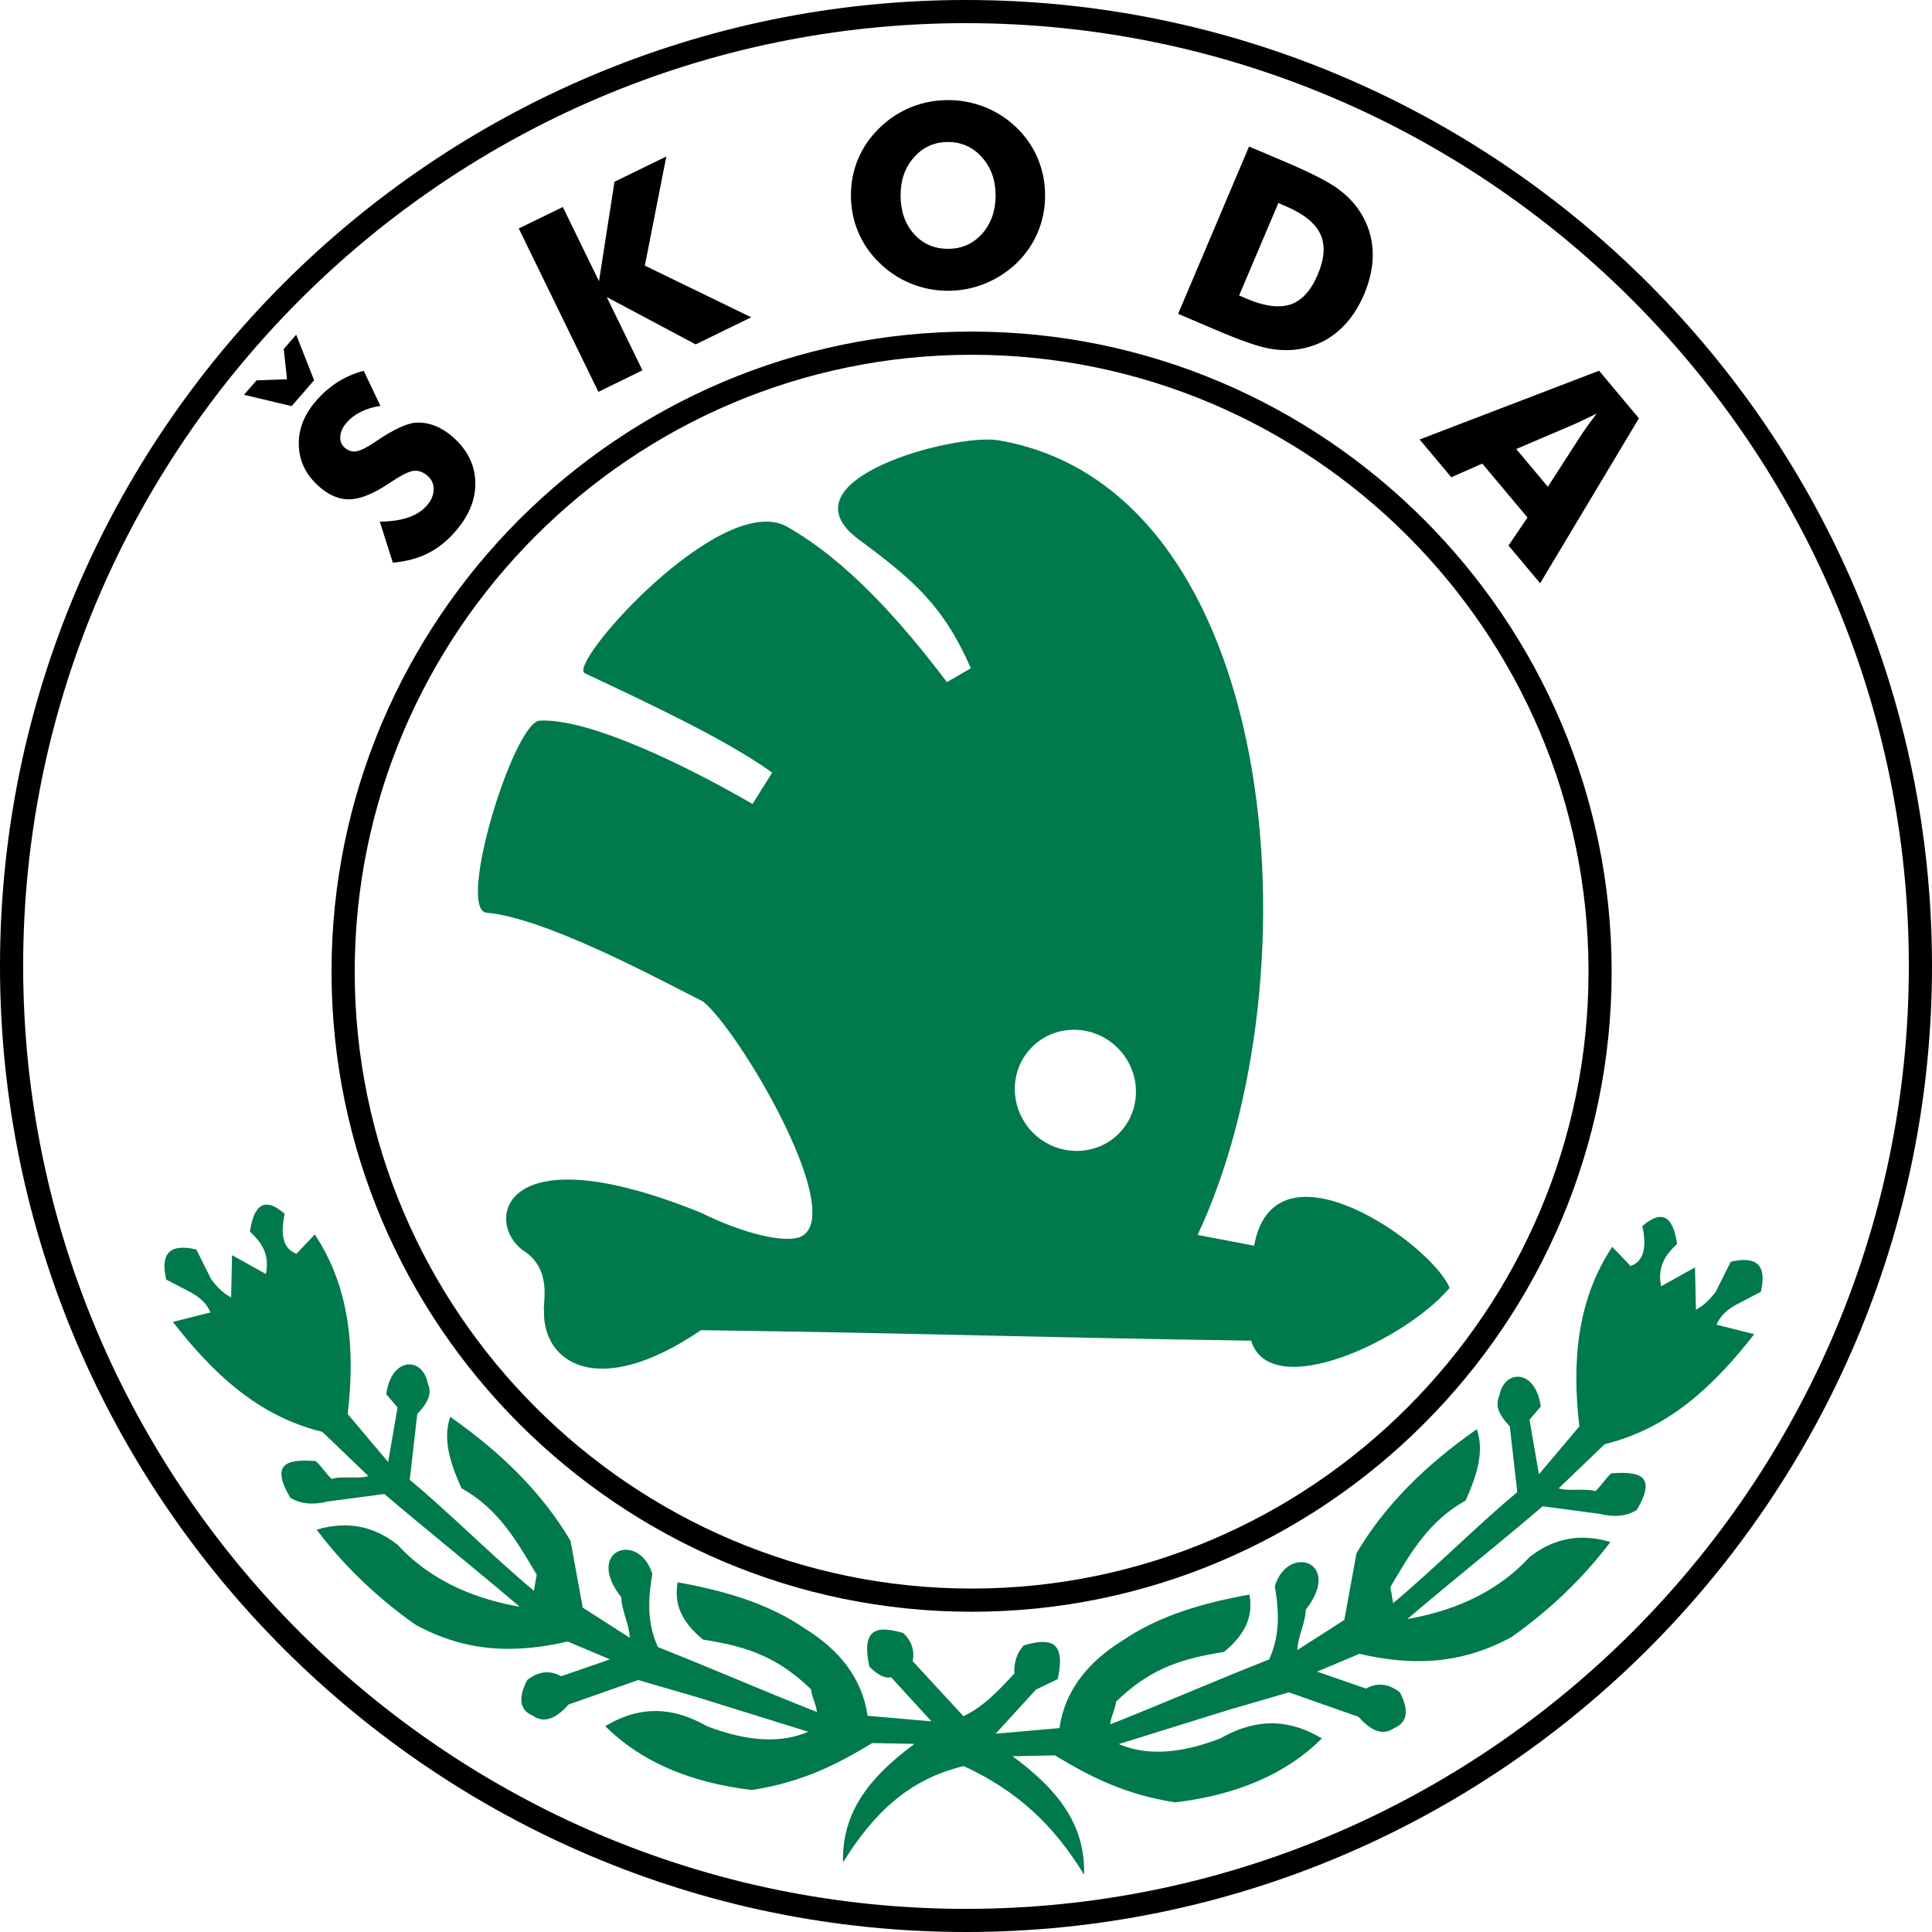 <?xml version="1.0" encoding="utf-8"?>
<!-- Generator: Adobe Illustrator 16.0.0, SVG Export Plug-In . SVG Version: 6.00 Build 0)  -->
<!DOCTYPE svg PUBLIC "-//W3C//DTD SVG 1.1//EN" "http://www.w3.org/Graphics/SVG/1.1/DTD/svg11.dtd">
<svg version="1.1" id="Layer_1" xmlns="http://www.w3.org/2000/svg" xmlns:xlink="http://www.w3.org/1999/xlink" x="0px" y="0px"
	 width="70px" height="70px" viewBox="0 0 70 70" enable-background="new 0 0 70 70" xml:space="preserve">
<g>
	<path d="M34.999,0L34.999,0c9.642,0,18.392,3.931,24.729,10.272C66.068,16.611,70,25.36,70,34.999V35v0.002
		c0,9.639-3.932,18.389-10.271,24.729C53.389,66.068,44.641,70,35.002,70h-0.003l0,0C25.36,70,16.61,66.068,10.27,59.729
		C3.931,53.391,0,44.641,0,35.003V35l0,0c0-9.639,3.931-18.389,10.271-24.729C16.61,3.931,25.359,0,34.999,0L34.999,0L34.999,0z
		 M35,0.839L35,0.839h-0.002C25.592,0.84,17.052,4.676,10.864,10.865S0.839,25.593,0.839,35l0,0v0.003
		c0,9.406,3.837,17.946,10.025,24.134s14.728,10.025,24.135,10.025l0,0h0.003c9.406-0.001,17.946-3.838,24.135-10.025
		c6.188-6.188,10.024-14.728,10.024-24.135V35v-0.001c0-9.406-3.837-17.945-10.024-24.134C52.948,4.676,44.408,0.84,35,0.839
		L35,0.839z"/>
	<path d="M8.841,14.304l0.454-0.523l1.105-0.04l-0.12-1.095l0.451-0.519l0.65,1.65l-0.814,0.938L8.841,14.304L8.841,14.304
		L8.841,14.304z M21.681,14.198l-2.885-5.92l1.596-0.777l1.311,2.688l0.561-3.603l1.878-0.916l-0.778,3.954l3.854,1.872
		l-2.012,0.982l-3.223-1.716l1.295,2.656L21.681,14.198L21.681,14.198L21.681,14.198z M34.351,9.015
		c0.498,0,0.909-0.183,1.234-0.548c0.324-0.367,0.488-0.828,0.488-1.386c0-0.553-0.166-1.013-0.494-1.382
		c-0.331-0.369-0.74-0.554-1.229-0.554c-0.496,0-0.907,0.185-1.232,0.552c-0.326,0.366-0.488,0.829-0.488,1.384
		c0,0.563,0.16,1.026,0.48,1.389C33.431,8.834,33.845,9.015,34.351,9.015L34.351,9.015L34.351,9.015z M37.866,7.081
		c0,0.475-0.089,0.917-0.263,1.331c-0.172,0.415-0.426,0.784-0.758,1.112c-0.336,0.322-0.721,0.571-1.15,0.748
		c-0.432,0.176-0.88,0.264-1.345,0.264c-0.471,0-0.92-0.088-1.35-0.264c-0.431-0.177-0.809-0.426-1.135-0.748
		c-0.34-0.328-0.596-0.7-0.771-1.118c-0.176-0.415-0.263-0.857-0.263-1.325c0-0.473,0.087-0.915,0.263-1.33
		c0.176-0.415,0.432-0.786,0.771-1.113c0.326-0.324,0.704-0.573,1.135-0.75c0.43-0.174,0.879-0.262,1.35-0.262
		c0.469,0,0.918,0.088,1.352,0.262c0.435,0.177,0.813,0.426,1.144,0.75c0.33,0.323,0.584,0.694,0.758,1.111
		C37.777,6.165,37.866,6.608,37.866,7.081L37.866,7.081L37.866,7.081z M44.895,10.707l0.276,0.117
		c0.647,0.275,1.179,0.344,1.591,0.205c0.409-0.14,0.737-0.499,0.983-1.08c0.246-0.58,0.278-1.067,0.095-1.466
		c-0.184-0.396-0.602-0.733-1.249-1.009l-0.274-0.117L44.895,10.707L44.895,10.707L44.895,10.707z M42.686,11.371l2.569-6.062
		l1.263,0.535c0.938,0.399,1.588,0.728,1.938,0.981c0.353,0.254,0.633,0.548,0.841,0.88c0.27,0.431,0.415,0.896,0.438,1.398
		c0.021,0.503-0.082,1.022-0.31,1.558c-0.227,0.536-0.528,0.972-0.905,1.306c-0.375,0.333-0.813,0.552-1.31,0.657
		c-0.379,0.079-0.772,0.083-1.187,0.012c-0.412-0.073-1.014-0.277-1.801-0.612l-0.279-0.117L42.686,11.371L42.686,11.371
		L42.686,11.371z M51.436,15.924l6.502-2.492l1.443,1.724l-3.579,5.977l-1.146-1.367l0.688-1.015l-1.638-1.954l-1.122,0.495
		L51.436,15.924L51.436,15.924L51.436,15.924z M54.936,16.269l1.146,1.368l1.23-1.91c0.039-0.059,0.101-0.148,0.19-0.271
		c0.089-0.123,0.203-0.277,0.345-0.472c-0.149,0.075-0.291,0.146-0.43,0.21c-0.136,0.067-0.27,0.128-0.396,0.185L54.936,16.269
		L54.936,16.269L54.936,16.269z M13.761,18.9c0.403-0.003,0.748-0.054,1.03-0.151c0.284-0.097,0.51-0.242,0.679-0.438
		c0.157-0.18,0.238-0.372,0.242-0.573c0.004-0.201-0.068-0.365-0.218-0.495c-0.166-0.145-0.336-0.205-0.513-0.183
		c-0.177,0.022-0.467,0.171-0.871,0.443c-0.553,0.372-1.023,0.568-1.408,0.588c-0.386,0.019-0.762-0.132-1.127-0.45
		c-0.476-0.413-0.725-0.911-0.748-1.489c-0.024-0.578,0.184-1.121,0.625-1.628c0.237-0.273,0.5-0.501,0.787-0.684
		c0.287-0.181,0.6-0.316,0.939-0.405l0.605,1.271c-0.264,0.039-0.5,0.11-0.709,0.215c-0.207,0.104-0.379,0.234-0.516,0.394
		c-0.143,0.162-0.218,0.329-0.229,0.499c-0.011,0.169,0.045,0.308,0.167,0.413c0.125,0.109,0.265,0.15,0.415,0.125
		c0.152-0.022,0.374-0.134,0.664-0.33l0.069-0.046c0.629-0.424,1.108-0.644,1.438-0.663c0.225-0.011,0.448,0.027,0.674,0.114
		c0.223,0.087,0.439,0.223,0.646,0.401c0.526,0.46,0.8,1.001,0.819,1.626c0.021,0.625-0.221,1.226-0.722,1.802
		c-0.302,0.348-0.634,0.611-0.997,0.793c-0.365,0.182-0.787,0.295-1.268,0.339L13.761,18.9L13.761,18.9L13.761,18.9z"/>
	<path fill="#00794D" d="M34.918,63.988c1.973,0.916,3.27,2.154,4.361,3.936c0.056-1.917-1.098-3.191-2.59-4.291
		c0.513-0.013,1.023-0.021,1.533-0.033c1.215,0.738,2.508,1.418,4.359,1.703c2.271-0.273,4.042-1.047,5.313-2.316
		c-1.065-0.637-2.246-0.817-3.679,0c-1.563,0.599-2.749,0.604-3.679,0.203c1.352-0.418,2.701-0.84,4.054-1.26
		c0.704-0.205,1.408-0.408,2.112-0.613c0.841,0.297,1.68,0.59,2.521,0.887c0.477,0.545,0.907,0.681,1.293,0.408
		c0.478-0.205,0.545-0.637,0.205-1.295c-0.408-0.318-0.816-0.363-1.228-0.137c-0.591-0.203-1.181-0.408-1.771-0.613
		c0.51-0.215,1.021-0.432,1.531-0.646c1.863,0.433,3.656,0.409,5.52-0.612c1.322-0.938,2.525-2.051,3.576-3.439
		c-1.121-0.333-2.08-0.123-2.93,0.545c-1.324,1.436-3.012,1.996-4.429,2.247c1.556-1.328,3.351-2.759,4.905-4.086
		c0.682,0.09,1.363,0.181,2.045,0.271c0.543,0.137,0.998,0.092,1.361-0.137c0.775-1.297,0.036-1.396-0.921-1.328
		c-0.216,0.193-0.362,0.453-0.577,0.646c-0.318-0.112-1.013,0.012-1.33-0.102c0.455-0.432,1.217-1.17,1.67-1.601
		c2.346-0.573,3.979-2.142,5.416-3.985c-0.455-0.113-0.91-0.229-1.363-0.342c0.113-0.294,0.361-0.544,0.75-0.748
		c0.283-0.146,0.566-0.296,0.852-0.443c0.227-0.955-0.136-1.316-1.09-1.09c-0.182,0.363-0.363,0.727-0.546,1.09
		c-0.296,0.387-0.511,0.535-0.715,0.647c-0.011-0.513-0.022-1.021-0.034-1.534c-0.408,0.229-0.816,0.455-1.227,0.684
		c-0.149-0.738,0.181-1.16,0.578-1.533c-0.146-1.032-0.566-1.248-1.26-0.646c0.178,0.801,0.034,1.284-0.425,1.446
		c-0.222-0.231-0.442-0.466-0.665-0.697c-1.266,1.912-1.47,4.138-1.191,6.507c-0.488,0.578-0.976,1.156-1.465,1.735
		c-0.113-0.658-0.228-1.317-0.341-1.976c0.136-0.16,0.272-0.317,0.408-0.478c-0.183-1.364-1.315-1.364-1.498-0.407
		c-0.115,0.271-0.149,0.574,0.375,1.123c0.091,0.795,0.183,1.59,0.271,2.385c-1.51,1.26-2.985,2.758-4.496,4.02
		c-0.021-0.113-0.078-0.467-0.102-0.579c0.706-1.196,1.383-2.396,2.725-3.133c0.422-0.944,0.683-1.772,0.408-2.589
		c-1.835,1.283-3.34,2.755-4.359,4.496c-0.146,0.804-0.295,1.611-0.442,2.416c-0.565,0.365-1.135,0.728-1.701,1.091
		c0.011-0.488,0.294-0.978,0.306-1.464c1.35-1.723-0.638-2.411-1.123-0.852c0.17,1.01,0.17,1.826-0.205,2.656
		c-1.986,0.781-3.771,1.566-5.756,2.352c-0.013-0.172,0.215-0.648,0.205-0.82c1.135-1.09,2.146-1.53,3.916-1.805
		c0.76-0.625,1.067-1.271,0.92-2.078c-1.625,0.295-3.244,0.742-4.6,1.668c-1.271,0.787-2.099,1.842-2.281,3.17
		c-0.771,0.068-1.543,0.137-2.315,0.205c0.487-0.535,0.976-1.067,1.465-1.602c0.261-0.126,0.521-0.25,0.783-0.375
		c0.331-1.49-0.373-1.467-1.226-1.227c-0.263,0.287-0.363,0.642-0.343,1.021c-0.544,0.591-1.09,1.183-1.842,1.55
		c-0.751-0.814-1.296-1.406-1.841-1.996c0.075-0.389-0.038-0.728-0.341-1.021c-0.854-0.242-1.559-0.266-1.226,1.227
		c0.281,0.269,0.549,0.437,0.783,0.375c0.488,0.532,0.976,1.065,1.464,1.6c-0.771-0.068-1.544-0.135-2.315-0.203
		c-0.183-1.328-1.011-2.387-2.282-3.167c-1.355-0.929-2.973-1.378-4.598-1.669c-0.148,0.805,0.158,1.451,0.919,2.076
		c1.77,0.271,2.781,0.716,3.917,1.805c-0.012,0.171,0.216,0.646,0.204,0.818c-1.986-0.784-3.769-1.566-5.756-2.352
		c-0.375-0.828-0.375-1.646-0.204-2.656c-0.488-1.559-2.474-0.867-1.124,0.852c0.012,0.49,0.294,0.977,0.306,1.465
		c-0.567-0.363-1.135-0.727-1.702-1.09c-0.147-0.807-0.296-1.611-0.442-2.418c-1.021-1.739-2.524-3.21-4.359-4.495
		c-0.275,0.815-0.014,1.644,0.408,2.588c1.342,0.739,2.018,1.938,2.725,3.134c-0.023,0.113-0.08,0.465-0.103,0.579
		c-1.51-1.26-2.986-2.759-4.497-4.021c0.092-0.795,0.183-1.59,0.273-2.383c0.524-0.549,0.489-0.854,0.375-1.125
		c-0.184-0.957-1.318-0.955-1.499,0.408c0.137,0.159,0.272,0.317,0.409,0.479c-0.114,0.658-0.229,1.316-0.341,1.977
		c-0.489-0.582-0.976-1.158-1.466-1.738c0.279-2.369,0.074-4.592-1.191-6.506c-0.221,0.232-0.443,0.467-0.664,0.698
		c-0.459-0.164-0.602-0.647-0.426-1.446c-0.691-0.603-1.112-0.387-1.26,0.646c0.398,0.376,0.729,0.795,0.578,1.534
		c-0.408-0.229-0.816-0.454-1.227-0.682c-0.01,0.51-0.021,1.021-0.033,1.532c-0.203-0.112-0.42-0.261-0.715-0.647
		c-0.182-0.362-0.364-0.727-0.546-1.09c-0.953-0.228-1.315,0.137-1.089,1.09c0.283,0.148,0.567,0.297,0.852,0.443
		c0.387,0.204,0.635,0.454,0.748,0.748c-0.453,0.114-0.907,0.229-1.361,0.342c1.436,1.844,3.07,3.412,5.416,3.984
		c0.453,0.432,1.215,1.169,1.669,1.602c-0.319,0.113-1.011-0.012-1.329,0.103c-0.216-0.192-0.363-0.455-0.579-0.646
		c-0.956-0.072-1.696,0.029-0.92,1.328c0.364,0.225,0.817,0.271,1.362,0.135c0.682-0.09,1.363-0.182,2.044-0.271
		c1.556,1.327,3.35,2.758,4.905,4.087c-1.416-0.253-3.104-0.813-4.428-2.249c-0.849-0.668-1.808-0.877-2.93-0.545
		c1.051,1.393,2.254,2.504,3.576,3.441c1.863,1.021,3.656,1.043,5.518,0.611c0.512,0.215,1.023,0.432,1.533,0.647
		c-0.591,0.204-1.181,0.407-1.77,0.612c-0.41-0.229-0.818-0.183-1.228,0.137c-0.341,0.658-0.272,1.09,0.204,1.295
		c0.386,0.271,0.818,0.135,1.295-0.408c0.84-0.296,1.68-0.592,2.521-0.887c0.703,0.205,1.407,0.408,2.111,0.613
		c1.352,0.42,2.702,0.84,4.054,1.261c-0.929,0.399-2.115,0.394-3.679-0.204c-1.431-0.818-2.611-0.637-3.679,0
		c1.271,1.27,3.042,2.043,5.313,2.314c1.853-0.283,3.146-0.963,4.36-1.701c0.51,0.011,1.021,0.021,1.532,0.031
		c-1.491,1.1-2.644,2.377-2.589,4.293C31.648,65.693,32.944,64.456,34.918,63.988L34.918,63.988L34.918,63.988z"/>
	<path fill="#00794D" d="M52.523,46.662c-0.664-1.605-6.346-5.59-7.084-1.528l-2.047-0.39c4.4-9.37,3.066-27.058-7.231-28.793
		c-1.569-0.258-7.967,1.435-5.041,3.599c1.975,1.462,3.062,2.393,4.056,4.661l-0.866,0.504c-1.635-2.154-3.578-4.38-5.817-5.645
		c-2.397-1.28-7.996,5.036-7.3,5.326c2.24,1.051,5.136,2.407,6.785,3.597l-0.713,1.137c-2.272-1.319-5.904-3.128-7.729-3.018
		c-0.937,0.136-2.961,6.698-1.94,6.953c2.11,0.175,6.064,2.3,7.879,3.224c1.272,1.012,5.16,7.557,3.594,8.49
		c-0.504,0.301-2.072-0.047-3.658-0.834c-7.294-2.963-7.848,0.334-6.477,1.346c1.1,0.686,0.723,1.896,0.777,2.205
		c-0.059,1.831,1.902,3.273,5.686,0.699c7.756,0.104,12.166,0.265,19.934,0.38C46.042,50.855,50.939,48.549,52.523,46.662
		L52.523,46.662L52.523,46.662z M40.498,37.971c0.865,0.863,0.882,2.26,0.035,3.105c-0.846,0.846-2.24,0.83-3.106-0.035
		c-0.864-0.866-0.881-2.262-0.034-3.105C38.238,37.088,39.633,37.104,40.498,37.971L40.498,37.971L40.498,37.971z"/>
	<path d="M35.203,12.014L35.203,12.014c6.388,0,12.186,2.605,16.386,6.806c4.199,4.2,6.804,9.997,6.804,16.382v0.003v0.001
		c0,6.388-2.604,12.185-6.806,16.384c-4.198,4.199-9.996,6.807-16.382,6.807h-0.002h-0.001c-6.386,0-12.184-2.606-16.385-6.807
		c-4.199-4.199-6.804-9.996-6.805-16.382v-0.003v-0.001c0-6.387,2.605-12.184,6.805-16.385
		C23.019,14.619,28.815,12.014,35.203,12.014L35.203,12.014L35.203,12.014z M35.204,12.854L35.204,12.854h-0.002
		c-6.154,0.001-11.742,2.51-15.791,6.559c-4.049,4.049-6.559,9.637-6.559,15.791v0.001v0.003c0,6.153,2.51,11.739,6.559,15.788
		c4.049,4.05,9.637,6.561,15.791,6.561h0.001h0.002c6.154,0,11.74-2.511,15.789-6.56c4.049-4.05,6.561-9.636,6.561-15.791v-0.001
		v-0.003c0-6.152-2.511-11.74-6.56-15.789C46.945,15.364,41.357,12.854,35.204,12.854L35.204,12.854z"/>
</g>
</svg>
